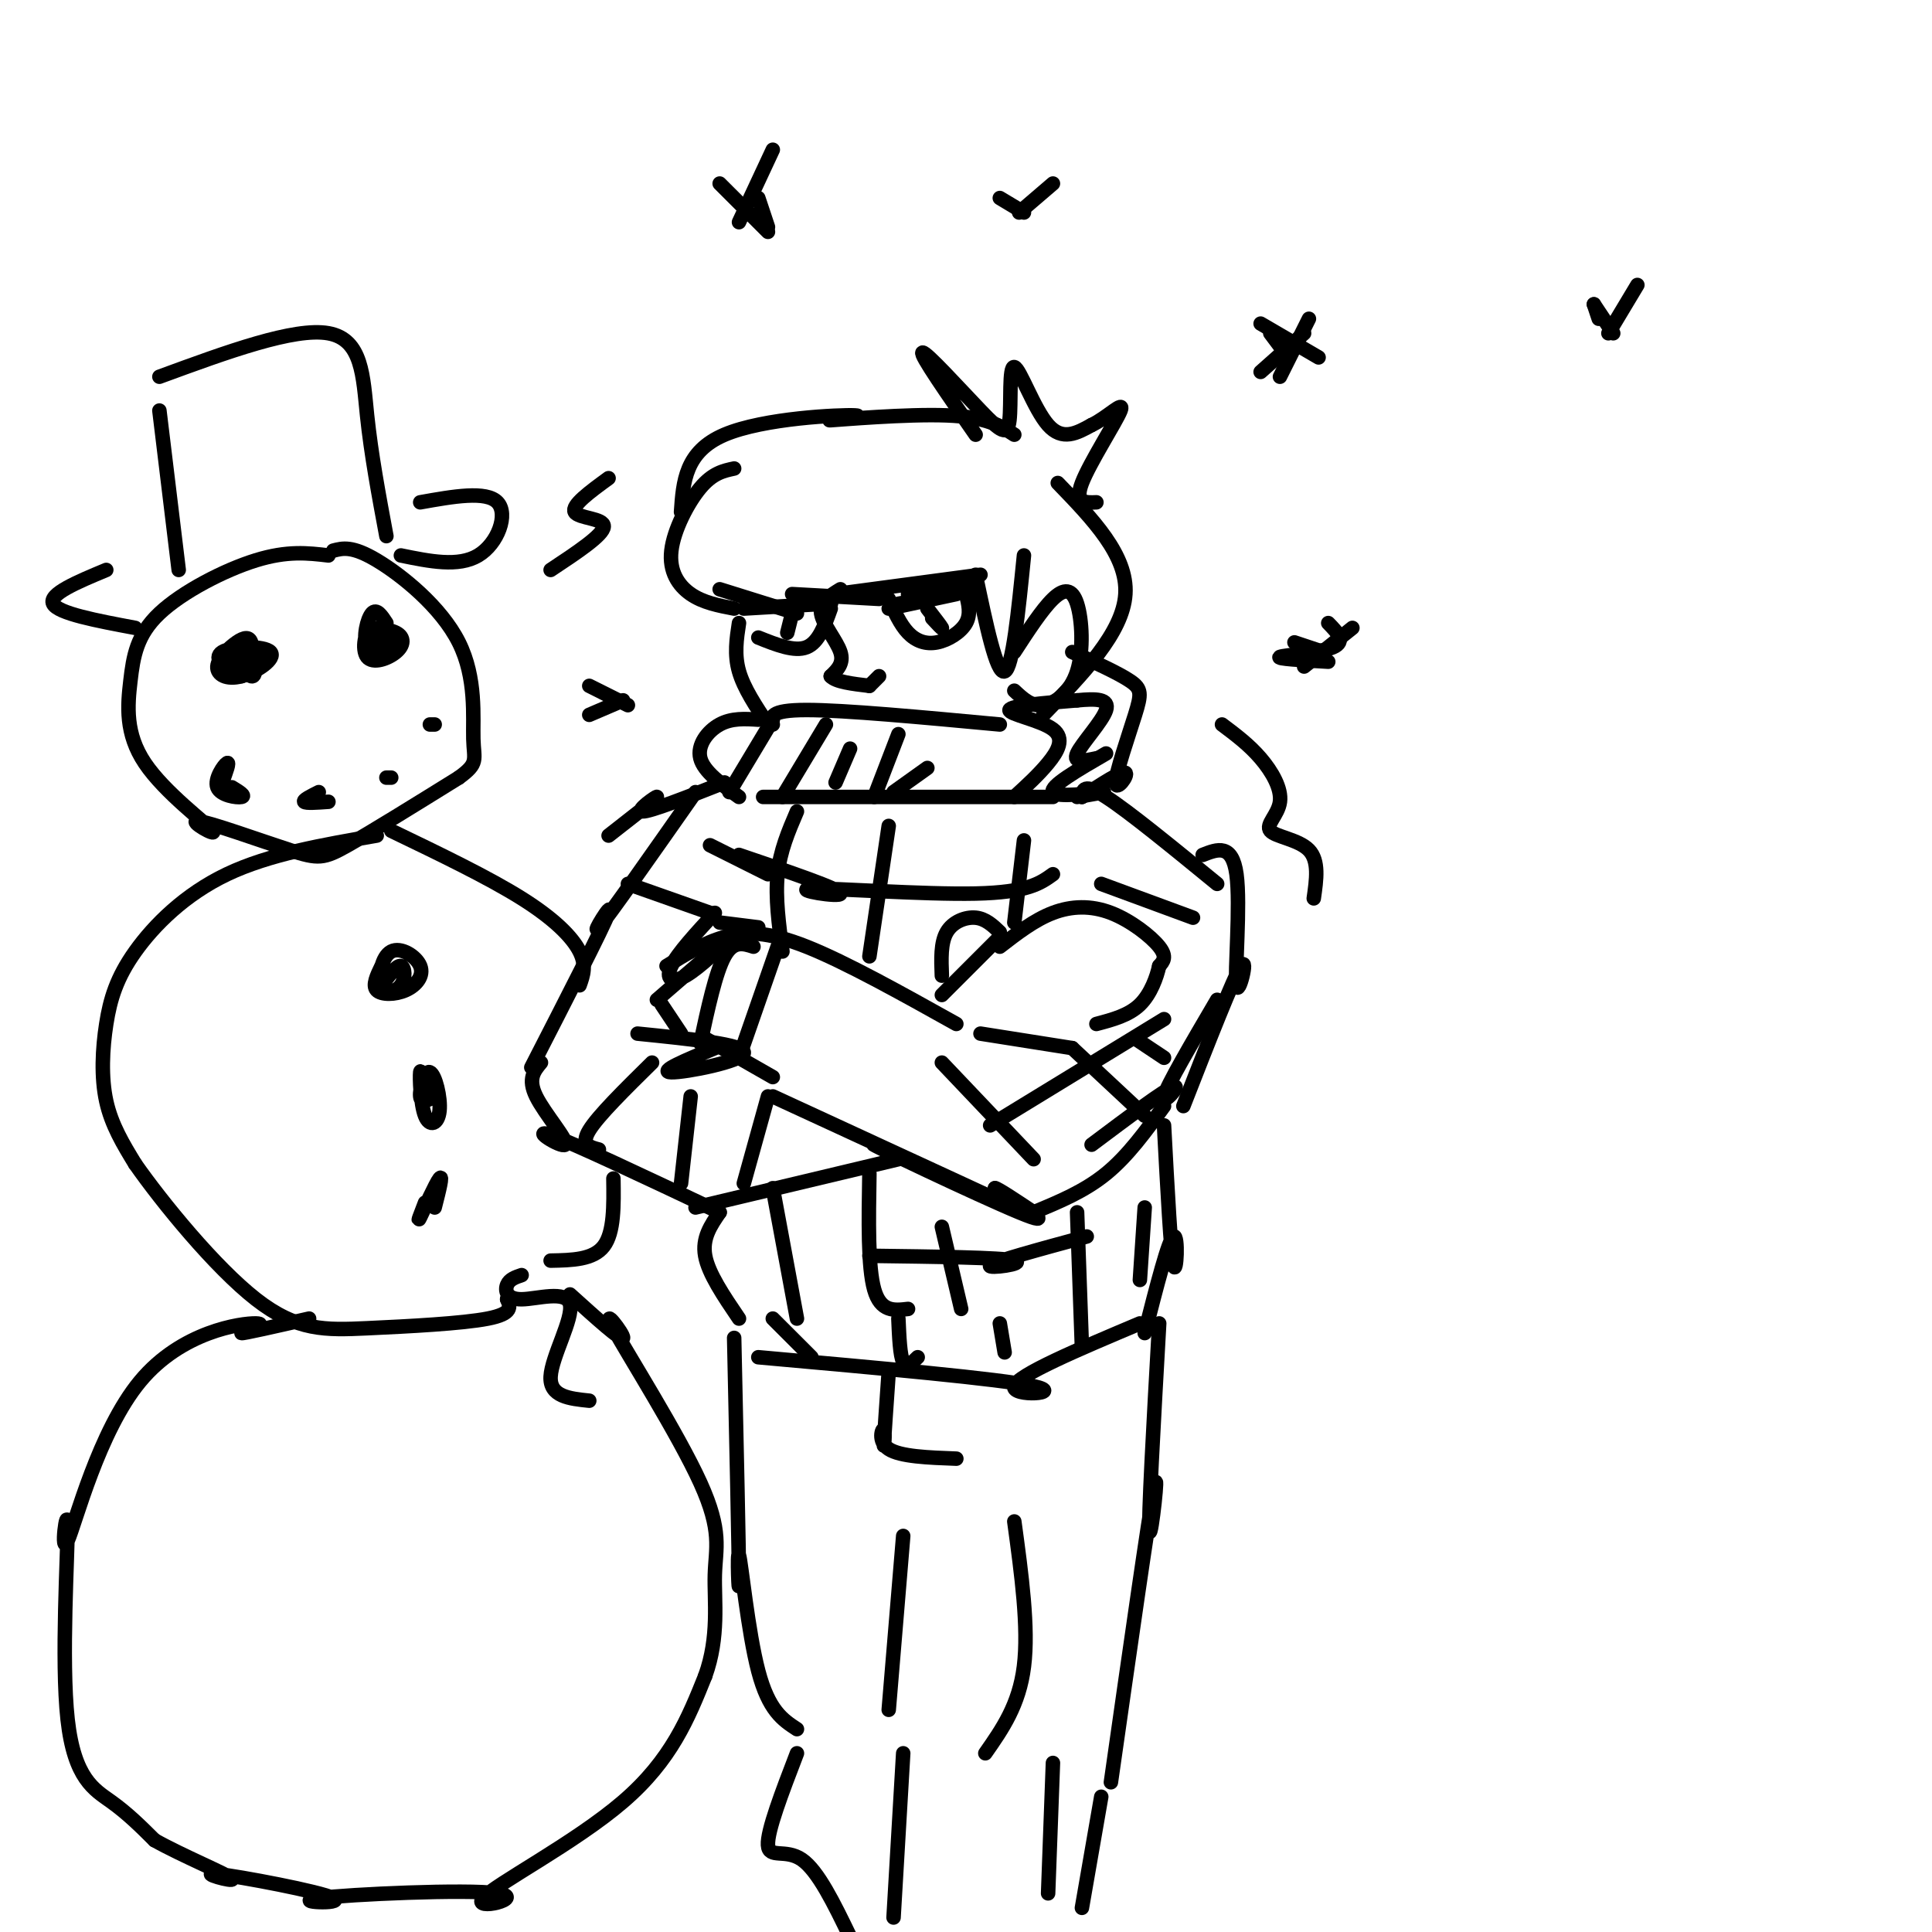 <svg viewBox='0 0 400 400' version='1.1' xmlns='http://www.w3.org/2000/svg' xmlns:xlink='http://www.w3.org/1999/xlink'><g fill='none' stroke='#000000' stroke-width='3' stroke-linecap='round' stroke-linejoin='round'><path d='M153,129c-0.500,3.250 -1.000,6.500 0,10c1.000,3.500 3.500,7.250 6,11'/><path d='M157,132c3.750,1.500 7.500,3.000 10,2c2.500,-1.000 3.750,-4.500 5,-8'/><path d='M164,127c0.000,0.000 -1.000,4.000 -1,4'/><path d='M184,124c1.190,2.649 2.381,5.298 4,7c1.619,1.702 3.667,2.458 6,2c2.333,-0.458 4.952,-2.131 6,-4c1.048,-1.869 0.524,-3.935 0,-6'/><path d='M192,126c1.417,1.833 2.833,3.667 3,4c0.167,0.333 -0.917,-0.833 -2,-2'/><path d='M160,150c-0.417,-1.500 -0.833,-3.000 7,-3c7.833,0.000 23.917,1.500 40,3'/><path d='M174,122c-2.178,1.333 -4.356,2.667 -4,5c0.356,2.333 3.244,5.667 4,8c0.756,2.333 -0.622,3.667 -2,5'/><path d='M172,140c1.000,1.167 4.500,1.583 8,2'/><path d='M180,142c0.000,0.000 2.000,-2.000 2,-2'/><path d='M152,97c-2.214,0.470 -4.429,0.940 -7,4c-2.571,3.060 -5.500,8.708 -6,13c-0.500,4.292 1.429,7.226 4,9c2.571,1.774 5.786,2.387 9,3'/><path d='M141,106c0.426,-6.265 0.852,-12.530 9,-16c8.148,-3.470 24.019,-4.147 27,-4c2.981,0.147 -6.928,1.116 -5,1c1.928,-0.116 15.694,-1.319 24,-1c8.306,0.319 11.153,2.159 14,4'/><path d='M202,90c-5.823,-8.368 -11.646,-16.737 -11,-17c0.646,-0.263 7.762,7.579 12,12c4.238,4.421 5.600,5.422 6,2c0.400,-3.422 -0.162,-11.268 1,-11c1.162,0.268 4.046,8.648 7,12c2.954,3.352 5.977,1.676 9,0'/><path d='M226,88c3.262,-1.524 6.917,-5.333 6,-3c-0.917,2.333 -6.405,10.810 -8,15c-1.595,4.190 0.702,4.095 3,4'/><path d='M219,100c7.250,7.500 14.500,15.000 14,23c-0.500,8.000 -8.750,16.500 -17,25'/><path d='M210,135c2.861,-4.399 5.722,-8.797 8,-11c2.278,-2.203 3.971,-2.209 5,1c1.029,3.209 1.392,9.633 0,14c-1.392,4.367 -4.541,6.676 -7,7c-2.459,0.324 -4.230,-1.338 -6,-3'/><path d='M202,119c2.167,10.333 4.333,20.667 6,20c1.667,-0.667 2.833,-12.333 4,-24'/><path d='M157,149c-2.756,-0.178 -5.511,-0.356 -8,1c-2.489,1.356 -4.711,4.244 -4,7c0.711,2.756 4.356,5.378 8,8'/><path d='M160,149c0.000,0.000 -9.000,15.000 -9,15'/><path d='M171,150c0.000,0.000 -9.000,15.000 -9,15'/><path d='M176,155c0.000,0.000 -3.000,7.000 -3,7'/><path d='M186,152c0.000,0.000 -5.000,13.000 -5,13'/><path d='M192,159c0.000,0.000 -7.000,5.000 -7,5'/><path d='M158,165c0.000,0.000 60.000,0.000 60,0'/><path d='M210,165c2.494,-2.274 4.988,-4.548 7,-7c2.012,-2.452 3.542,-5.083 1,-7c-2.542,-1.917 -9.155,-3.119 -9,-4c0.155,-0.881 7.077,-1.440 14,-2'/><path d='M223,145c3.929,-0.381 6.750,-0.333 6,2c-0.750,2.333 -5.071,6.952 -6,9c-0.929,2.048 1.536,1.524 4,1'/><path d='M229,156c-5.867,3.400 -11.733,6.800 -11,8c0.733,1.200 8.067,0.200 10,0c1.933,-0.200 -1.533,0.400 -5,1'/><path d='M150,162c-7.733,3.044 -15.467,6.089 -17,6c-1.533,-0.089 3.133,-3.311 3,-3c-0.133,0.311 -5.067,4.156 -10,8'/><path d='M144,164c-9.022,12.867 -18.044,25.733 -20,28c-1.956,2.267 3.156,-6.067 2,-3c-1.156,3.067 -8.578,17.533 -16,32'/><path d='M138,200c3.867,-2.400 7.733,-4.800 12,-6c4.267,-1.200 8.933,-1.200 17,2c8.067,3.200 19.533,9.600 31,16'/><path d='M203,214c0.000,0.000 19.000,3.000 19,3'/><path d='M224,165c0.167,-1.500 0.333,-3.000 5,0c4.667,3.000 13.833,10.500 23,18'/><path d='M249,177c3.060,-1.202 6.119,-2.405 7,4c0.881,6.405 -0.417,20.417 0,23c0.417,2.583 2.548,-6.262 1,-4c-1.548,2.262 -6.774,15.631 -12,29'/><path d='M252,207c-5.244,8.933 -10.489,17.867 -11,20c-0.511,2.133 3.711,-2.533 2,-2c-1.711,0.533 -9.356,6.267 -17,12'/><path d='M222,135c4.807,2.191 9.614,4.383 12,6c2.386,1.617 2.351,2.660 1,7c-1.351,4.340 -4.018,11.976 -4,14c0.018,2.024 2.719,-1.565 2,-2c-0.719,-0.435 -4.860,2.282 -9,5'/><path d='M112,220c-1.399,1.673 -2.798,3.345 -1,7c1.798,3.655 6.792,9.292 6,10c-0.792,0.708 -7.369,-3.512 -3,-2c4.369,1.512 19.685,8.756 35,16'/><path d='M144,250c0.000,0.000 42.000,-10.000 42,-10'/><path d='M160,227c26.405,12.173 52.810,24.345 52,24c-0.810,-0.345 -28.833,-13.208 -31,-14c-2.167,-0.792 21.524,10.488 30,14c8.476,3.512 1.738,-0.744 -5,-5'/><path d='M206,246c0.500,0.000 4.250,2.500 8,5'/><path d='M214,251c5.250,-2.167 10.500,-4.333 15,-8c4.500,-3.667 8.250,-8.833 12,-14'/><path d='M195,206c0.000,0.000 12.000,-12.000 12,-12'/><path d='M207,196c3.589,-2.774 7.179,-5.548 11,-7c3.821,-1.452 7.875,-1.583 12,0c4.125,1.583 8.321,4.881 10,7c1.679,2.119 0.839,3.060 0,4'/><path d='M240,200c-0.489,2.222 -1.711,5.778 -4,8c-2.289,2.222 -5.644,3.111 -9,4'/><path d='M195,202c-0.133,-3.400 -0.267,-6.800 1,-9c1.267,-2.200 3.933,-3.200 6,-3c2.067,0.200 3.533,1.600 5,3'/><path d='M156,196c-2.083,-0.667 -4.167,-1.333 -6,2c-1.833,3.333 -3.417,10.667 -5,18'/><path d='M161,196c0.000,0.000 -8.000,23.000 -8,23'/><path d='M146,215c0.000,0.000 14.000,8.000 14,8'/><path d='M165,168c-1.750,4.083 -3.500,8.167 -4,13c-0.500,4.833 0.250,10.417 1,16'/><path d='M184,171c0.000,0.000 -4.000,27.000 -4,27'/><path d='M153,177c10.470,3.548 20.940,7.095 21,8c0.060,0.905 -10.292,-0.833 -6,-1c4.292,-0.167 23.226,1.238 34,1c10.774,-0.238 13.387,-2.119 16,-4'/><path d='M212,174c0.000,0.000 -2.000,17.000 -2,17'/><path d='M149,191c0.000,0.000 8.000,1.000 8,1'/><path d='M149,251c-1.833,2.667 -3.667,5.333 -3,9c0.667,3.667 3.833,8.333 7,13'/><path d='M157,281c25.089,2.244 50.178,4.489 57,6c6.822,1.511 -4.622,2.289 -4,0c0.622,-2.289 13.311,-7.644 26,-13'/><path d='M241,233c0.711,13.356 1.422,26.711 2,29c0.578,2.289 1.022,-6.489 0,-6c-1.022,0.489 -3.511,10.244 -6,20'/><path d='M160,246c0.000,0.000 5.000,27.000 5,27'/><path d='M180,243c-0.167,9.667 -0.333,19.333 1,24c1.333,4.667 4.167,4.333 7,4'/><path d='M195,254c0.000,0.000 4.000,17.000 4,17'/><path d='M160,273c0.000,0.000 8.000,8.000 8,8'/><path d='M186,273c0.167,3.833 0.333,7.667 1,9c0.667,1.333 1.833,0.167 3,-1'/><path d='M207,274c0.000,0.000 1.000,6.000 1,6'/><path d='M152,277c0.494,22.339 0.988,44.679 1,50c0.012,5.321 -0.458,-6.375 0,-5c0.458,1.375 1.845,15.821 4,24c2.155,8.179 5.077,10.089 8,12'/><path d='M187,318c0.000,0.000 -3.000,36.000 -3,36'/><path d='M184,284c-0.476,6.786 -0.952,13.571 -1,15c-0.048,1.429 0.333,-2.500 0,-3c-0.333,-0.500 -1.381,2.429 1,4c2.381,1.571 8.190,1.786 14,2'/><path d='M240,274c-1.156,20.511 -2.311,41.022 -2,43c0.311,1.978 2.089,-14.578 1,-9c-1.089,5.578 -5.044,33.289 -9,61'/><path d='M210,315c1.500,11.000 3.000,22.000 2,30c-1.000,8.000 -4.500,13.000 -8,18'/><path d='M270,69c0.000,0.000 -9.000,8.000 -9,8'/><path d='M261,67c0.000,0.000 12.000,7.000 12,7'/><path d='M271,66c0.000,0.000 -6.000,12.000 -6,12'/><path d='M263,69c0.000,0.000 3.000,4.000 3,4'/><path d='M339,59c0.000,0.000 -6.000,10.000 -6,10'/><path d='M330,63c0.000,0.000 1.000,3.000 1,3'/><path d='M330,63c0.000,0.000 4.000,6.000 4,6'/><path d='M280,130c0.000,0.000 -10.000,8.000 -10,8'/><path d='M268,133c0.000,0.000 6.000,2.000 6,2'/><path d='M275,129c1.867,1.911 3.733,3.822 1,5c-2.733,1.178 -10.067,1.622 -11,2c-0.933,0.378 4.533,0.689 10,1'/><path d='M160,31c0.000,0.000 -7.000,15.000 -7,15'/><path d='M149,38c0.000,0.000 10.000,10.000 10,10'/><path d='M157,41c0.000,0.000 2.000,6.000 2,6'/><path d='M129,145c0.000,0.000 -7.000,3.000 -7,3'/><path d='M122,142c0.000,0.000 8.000,4.000 8,4'/><path d='M218,38c0.000,0.000 -7.000,6.000 -7,6'/><path d='M207,41c0.000,0.000 5.000,3.000 5,3'/><path d='M149,122c0.000,0.000 16.000,5.000 16,5'/><path d='M164,123c0.000,0.000 18.000,1.000 18,1'/><path d='M173,123c0.000,0.000 30.000,-4.000 30,-4'/><path d='M188,123c0.000,0.000 11.000,-2.000 11,-2'/><path d='M194,122c0.000,0.000 5.000,-1.000 5,-1'/><path d='M135,220c-5.583,5.500 -11.167,11.000 -13,14c-1.833,3.000 0.083,3.500 2,4'/><path d='M143,227c0.000,0.000 -2.000,18.000 -2,18'/><path d='M159,227c0.000,0.000 -5.000,18.000 -5,18'/><path d='M132,214c11.156,1.133 22.311,2.267 22,4c-0.311,1.733 -12.089,4.067 -15,4c-2.911,-0.067 3.044,-2.533 9,-5'/><path d='M148,189c-3.857,4.179 -7.714,8.357 -9,11c-1.286,2.643 -0.000,3.750 3,2c3.000,-1.750 7.714,-6.357 7,-6c-0.714,0.357 -6.857,5.679 -13,11'/><path d='M137,208c0.000,0.000 4.000,6.000 4,6'/><path d='M195,220c0.000,0.000 19.000,20.000 19,20'/><path d='M222,217c0.000,0.000 15.000,14.000 15,14'/><path d='M235,215c0.000,0.000 6.000,4.000 6,4'/><path d='M205,233c0.000,0.000 36.000,-22.000 36,-22'/><path d='M228,183c0.000,0.000 19.000,7.000 19,7'/><path d='M130,183c0.000,0.000 17.000,6.000 17,6'/><path d='M147,175c0.000,0.000 12.000,6.000 12,6'/><path d='M180,260c13.667,0.178 27.333,0.356 30,1c2.667,0.644 -5.667,1.756 -5,1c0.667,-0.756 10.333,-3.378 20,-6'/><path d='M223,251c0.000,0.000 1.000,28.000 1,28'/><path d='M237,250c0.000,0.000 -1.000,15.000 -1,15'/><path d='M165,363c-3.089,8.044 -6.178,16.089 -6,19c0.178,2.911 3.622,0.689 7,3c3.378,2.311 6.689,9.156 10,16'/><path d='M187,363c0.000,0.000 -2.000,34.000 -2,34'/><path d='M218,365c0.000,0.000 -1.000,27.000 -1,27'/><path d='M228,372c0.000,0.000 -4.000,23.000 -4,23'/><path d='M253,150c2.805,2.105 5.611,4.211 8,7c2.389,2.789 4.362,6.263 4,9c-0.362,2.737 -3.059,4.737 -2,6c1.059,1.263 5.874,1.789 8,4c2.126,2.211 1.563,6.105 1,10'/><path d='M108,264c-1.260,0.424 -2.520,0.848 -3,2c-0.480,1.152 -0.180,3.030 3,3c3.180,-0.030 9.241,-1.970 10,1c0.759,2.970 -3.783,10.848 -4,15c-0.217,4.152 3.892,4.576 8,5'/><path d='M126,99c-3.867,2.822 -7.733,5.644 -7,7c0.733,1.356 6.067,1.244 6,3c-0.067,1.756 -5.533,5.378 -11,9'/><path d='M186,125c0.000,0.000 16.000,-3.000 16,-3'/><path d='M184,126c0.000,0.000 14.000,-3.000 14,-3'/><path d='M154,126c0.000,0.000 17.000,-1.000 17,-1'/><path d='M171,125c2.500,-0.167 0.250,-0.083 -2,0'/><path d='M68,115c-4.246,-0.504 -8.493,-1.008 -15,1c-6.507,2.008 -15.276,6.528 -20,11c-4.724,4.472 -5.404,8.897 -6,14c-0.596,5.103 -1.107,10.883 3,17c4.107,6.117 12.833,12.570 14,14c1.167,1.430 -5.223,-2.163 -3,-2c2.223,0.163 13.060,4.082 19,6c5.940,1.918 6.983,1.834 12,-1c5.017,-2.834 14.009,-8.417 23,-14'/><path d='M95,161c4.177,-3.030 3.120,-3.606 3,-8c-0.120,-4.394 0.699,-12.606 -3,-20c-3.699,-7.394 -11.914,-13.970 -17,-17c-5.086,-3.030 -7.043,-2.515 -9,-2'/><path d='M78,173c-11.123,1.917 -22.246,3.834 -31,8c-8.754,4.166 -15.140,10.581 -19,16c-3.860,5.419 -5.193,9.844 -6,15c-0.807,5.156 -1.088,11.045 0,16c1.088,4.955 3.544,8.978 6,13'/><path d='M28,241c5.582,7.970 16.537,21.394 25,28c8.463,6.606 14.432,6.394 23,6c8.568,-0.394 19.734,-0.970 25,-2c5.266,-1.030 4.633,-2.515 4,-4'/><path d='M105,269c0.667,-0.667 0.333,-0.333 0,0'/><path d='M81,172c10.067,4.844 20.133,9.689 27,14c6.867,4.311 10.533,8.089 12,11c1.467,2.911 0.733,4.956 0,7'/><path d='M127,244c0.083,5.583 0.167,11.167 -2,14c-2.167,2.833 -6.583,2.917 -11,3'/><path d='M64,273c-6.862,1.563 -13.724,3.126 -14,3c-0.276,-0.126 6.034,-1.939 3,-2c-3.034,-0.061 -15.413,1.632 -24,12c-8.587,10.368 -13.381,29.411 -15,33c-1.619,3.589 -0.063,-8.275 0,-3c0.063,5.275 -1.368,27.689 0,40c1.368,12.311 5.534,14.517 9,17c3.466,2.483 6.233,5.241 9,8'/><path d='M32,381c5.648,3.189 15.268,7.161 16,8c0.732,0.839 -7.423,-1.456 -3,-1c4.423,0.456 21.424,3.661 24,5c2.576,1.339 -9.274,0.812 -3,0c6.274,-0.812 30.671,-1.908 37,-1c6.329,0.908 -5.412,3.821 -3,1c2.412,-2.821 18.975,-11.378 29,-20c10.025,-8.622 13.513,-17.311 17,-26'/><path d='M146,347c2.955,-8.162 1.841,-15.565 2,-21c0.159,-5.435 1.589,-8.900 -3,-19c-4.589,-10.100 -15.197,-26.835 -18,-32c-2.803,-5.165 2.199,1.238 2,2c-0.199,0.762 -5.600,-4.119 -11,-9'/><path d='M80,129c-1.014,-1.554 -2.029,-3.108 -3,-2c-0.971,1.108 -1.900,4.878 -1,7c0.900,2.122 3.628,2.597 4,1c0.372,-1.597 -1.611,-5.266 -3,-5c-1.389,0.266 -2.183,4.467 -1,6c1.183,1.533 4.342,0.400 6,-1c1.658,-1.400 1.816,-3.066 0,-4c-1.816,-0.934 -5.604,-1.136 -6,0c-0.396,1.136 2.601,3.610 4,4c1.399,0.390 1.199,-1.305 1,-3'/><path d='M81,132c-0.167,-0.500 -1.083,-0.250 -2,0'/><path d='M52,139c0.197,-2.411 0.394,-4.821 0,-6c-0.394,-1.179 -1.378,-1.126 -3,0c-1.622,1.126 -3.882,3.324 -4,5c-0.118,1.676 1.905,2.828 5,2c3.095,-0.828 7.260,-3.637 6,-5c-1.260,-1.363 -7.945,-1.280 -10,0c-2.055,1.280 0.521,3.755 3,4c2.479,0.245 4.860,-1.742 5,-3c0.140,-1.258 -1.960,-1.788 -3,-1c-1.040,0.788 -1.020,2.894 -1,5'/><path d='M50,140c0.525,-0.264 2.337,-3.424 2,-5c-0.337,-1.576 -2.822,-1.567 -3,0c-0.178,1.567 1.952,4.691 3,5c1.048,0.309 1.014,-2.197 0,-3c-1.014,-0.803 -3.007,0.099 -5,1'/><path d='M33,85c0.000,0.000 4.000,33.000 4,33'/><path d='M33,78c13.978,-5.133 27.956,-10.267 35,-9c7.044,1.267 7.156,8.933 8,17c0.844,8.067 2.422,16.533 4,25'/><path d='M87,104c6.844,-1.222 13.689,-2.444 16,0c2.311,2.444 0.089,8.556 -4,11c-4.089,2.444 -10.044,1.222 -16,0'/><path d='M22,118c-6.000,2.500 -12.000,5.000 -11,7c1.000,2.000 9.000,3.500 17,5'/><path d='M79,200c-0.969,2.000 -1.938,4.001 -1,5c0.938,0.999 3.782,0.997 6,0c2.218,-0.997 3.809,-2.989 3,-5c-0.809,-2.011 -4.018,-4.042 -6,-3c-1.982,1.042 -2.737,5.155 -2,7c0.737,1.845 2.968,1.420 4,0c1.032,-1.420 0.866,-3.834 0,-4c-0.866,-0.166 -2.433,1.917 -4,4'/><path d='M88,228c-0.434,-3.510 -0.868,-7.020 -1,-6c-0.132,1.020 0.039,6.569 1,9c0.961,2.431 2.711,1.744 3,-1c0.289,-2.744 -0.884,-7.547 -2,-8c-1.116,-0.453 -2.176,3.442 -2,5c0.176,1.558 1.588,0.779 3,0'/><path d='M90,250c0.889,-3.489 1.778,-6.978 1,-6c-0.778,0.978 -3.222,6.422 -4,8c-0.778,1.578 0.111,-0.711 1,-3'/><path d='M46,162c0.810,-2.185 1.619,-4.369 1,-4c-0.619,0.369 -2.667,3.292 -2,5c0.667,1.708 4.048,2.202 5,2c0.952,-0.202 -0.524,-1.101 -2,-2'/><path d='M66,164c-1.667,0.833 -3.333,1.667 -3,2c0.333,0.333 2.667,0.167 5,0'/><path d='M80,161c0.000,0.000 1.000,0.000 1,0'/><path d='M90,150c0.000,0.000 -1.000,0.000 -1,0'/></g>
</svg>